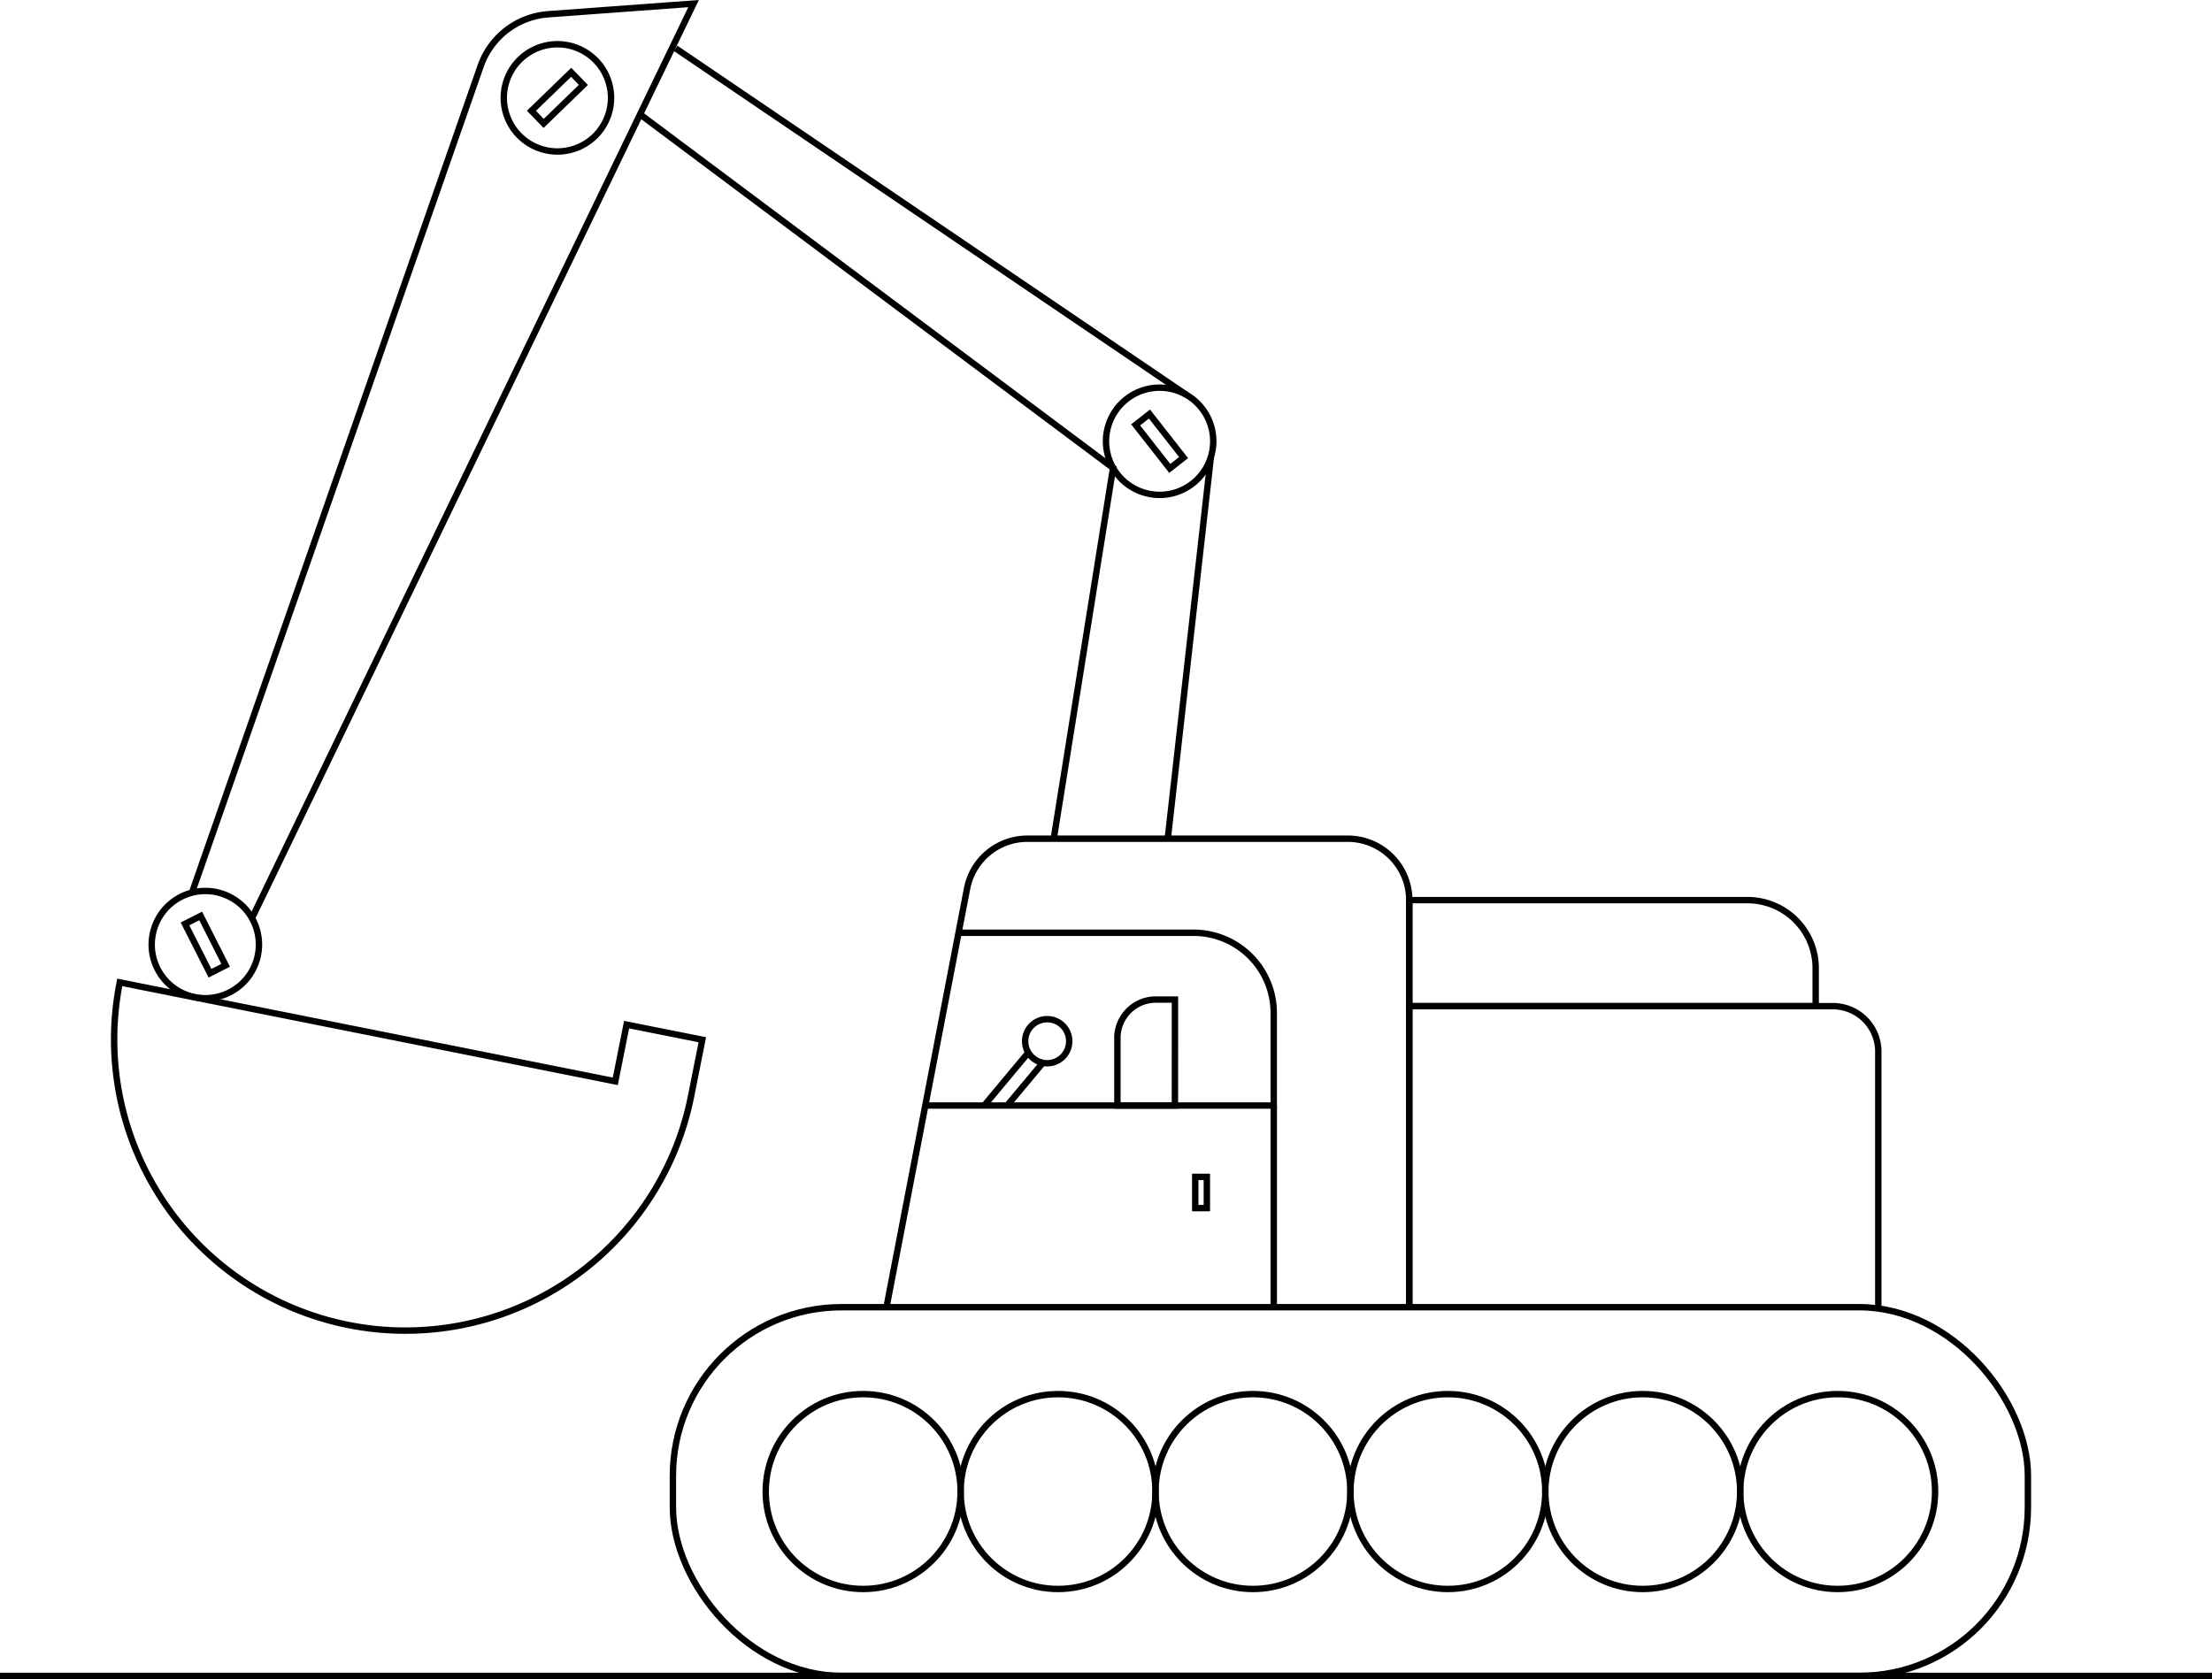 <svg height="131.169" width="172.763" xmlns="http://www.w3.org/2000/svg" xmlns:xlink="http://www.w3.org/1999/xlink"><clipPath id="a"><path d="m0 0h172.763v131.169h-172.763z"/></clipPath><g clip-path="url(#a)" fill="none" stroke="#000" stroke-miterlimit="10" stroke-width=".5"><path d="m0 130.919h172.763"/><rect height="28.802" rx="13.171" transform="translate(52.556 102.117)" width="105.828"/><path d="m69.236 102.123 6.294-32.712a4.8 4.8 0 0 1 4.713-3.893h25.024a4.8 4.8 0 0 1 4.8 4.8v31.8"/><path d="m141.809 78.6h-31.743v-8.283h26.42a5.323 5.323 0 0 1 5.323 5.322z"/><path d="m110.067 102.117v-23.517h33.083a3.55 3.55 0 0 1 3.55 3.55v20.22"/><path d="m50.067 8.989 36.866 27.567-4.633 28.962"/><path d="m92.651 30.837-39.883-27.06"/><path d="m91.205 65.518 3.369-29.837"/><circle cx="7.611" cy="7.611" r="7.611" transform="translate(75.027 108.907)"/><circle cx="7.611" cy="7.611" r="7.611" transform="translate(59.805 108.907)"/><circle cx="7.611" cy="7.611" r="7.611" transform="translate(90.248 108.907)"/><circle cx="7.611" cy="7.611" r="7.611" transform="translate(105.47 108.907)"/><circle cx="7.611" cy="7.611" r="7.611" transform="translate(120.692 108.907)"/><circle cx="7.611" cy="7.611" r="7.611" transform="translate(135.914 108.907)"/><path d="m19.694 71.695 34.475-71.414-11.353.833a6.059 6.059 0 0 0 -5.277 4.048l-22.506 64.462"/><path d="m20.093 74.834a4.188 4.188 0 1 1 -3.014-5.1 4.188 4.188 0 0 1 3.014 5.1z"/><path d="m53.971 85.652a22.748 22.748 0 0 1 -44.616-8.908l38.7 7.727.884-4.428 5.913 1.18z"/><path d="m14.448 72.174 1.224-.62 1.953 3.855-1.223.62z" stroke-width=".5"/><path d="m43.328 3.462a4.188 4.188 0 1 1 -3.975 4.391 4.188 4.188 0 0 1 3.975-4.391z"/><path d="m41.506 8.655 3.103-3.008.955.985-3.103 3.008z" stroke-width=".5"/><path d="m94.752 34.7a4.188 4.188 0 1 1 -3.954-4.41 4.188 4.188 0 0 1 3.954 4.41z"/><path d="m88.696 33.191 1.08-.847 2.666 3.402-1.08.846z" stroke-width=".5"/><path d="m74.865 72.867h18.358a6.26 6.26 0 0 1 6.259 6.26v7.237h-27.3"/><path d="m91.764 86.364h-4.492v-5.286a3 3 0 0 1 2.994-2.994h1.5z"/><path d="m76.861 86.371 3.458-4.147"/><path d="m78.607 86.428 2.919-3.495"/><path d="m93.351 91.937h.907v2.439h-.907z"/><path d="m99.483 86.364v15.759"/><circle cx="1.722" cy="1.722" r="1.722" transform="translate(80.066 79.616)"/></g></svg>